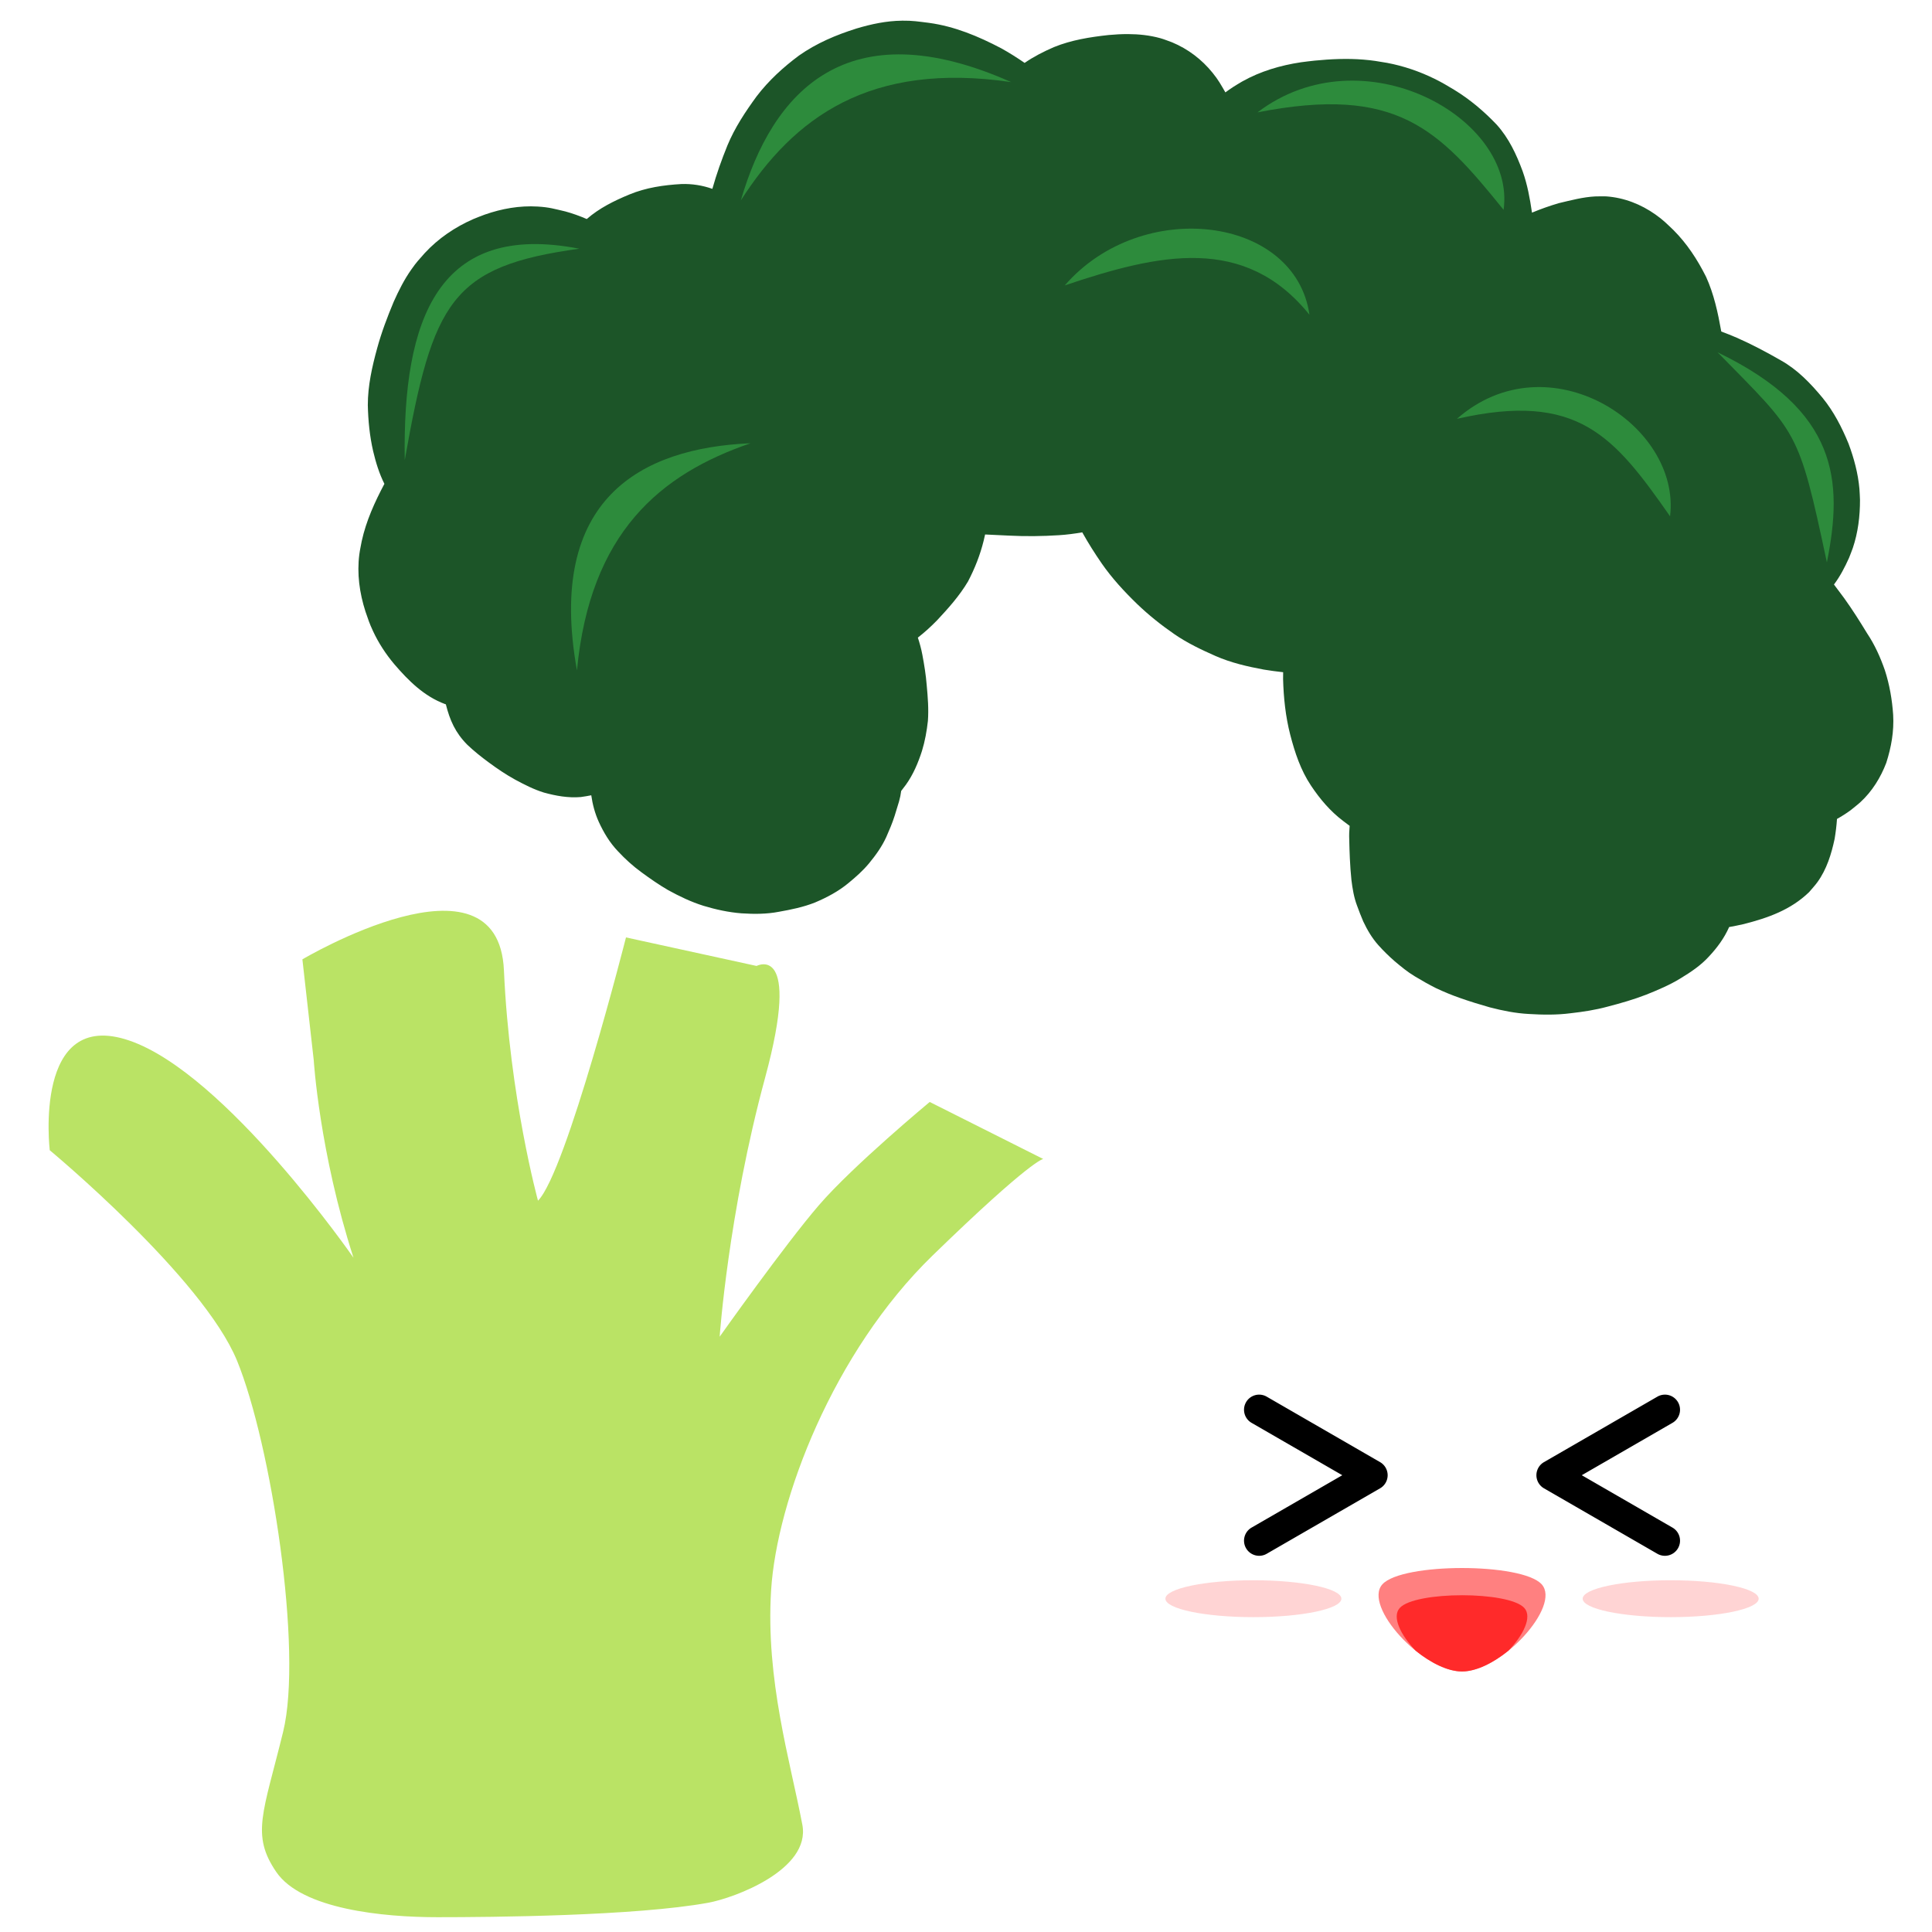 <?xml version="1.0" encoding="UTF-8" standalone="no"?>
<svg
   xmlns:dc="http://purl.org/dc/elements/1.1/"
   xmlns:cc="http://creativecommons.org/ns#"
   xmlns:rdf="http://www.w3.org/1999/02/22-rdf-syntax-ns#"
   xmlns:svg="http://www.w3.org/2000/svg"
   xmlns="http://www.w3.org/2000/svg"
   xmlns:sodipodi="http://sodipodi.sourceforge.net/DTD/sodipodi-0.dtd"
   xmlns:inkscape="http://www.inkscape.org/namespaces/inkscape"
   width="180mm"
   height="180mm"
   viewBox="0 0 180 180"
   version="1.1"
   id="svg8"
   inkscape:version="1.0 (4035a4fb49, 2020-05-01)"
   sodipodi:docname="P04_01.svg"
   inkscape:export-filename="C:\Users\user\비트맵.png"
   inkscape:export-xdpi="95.599998"
   inkscape:export-ydpi="95.599998">
  <defs
     id="defs2" />
  <sodipodi:namedview
     id="base"
     pagecolor="#ffffff"
     bordercolor="#666666"
     borderopacity="1.0"
     inkscape:pageopacity="0.0"
     inkscape:pageshadow="2"
     inkscape:zoom="1.0921412"
     inkscape:cx="340.15748"
     inkscape:cy="340.15748"
     inkscape:document-units="mm"
     inkscape:current-layer="layer2"
     inkscape:document-rotation="0"
     showgrid="false"
     inkscape:snap-global="false"
     inkscape:window-width="1920"
     inkscape:window-height="1017"
     inkscape:window-x="-8"
     inkscape:window-y="-8"
     inkscape:window-maximized="1" />
  <g
     inkscape:groupmode="layer"
     id="layer2"
     inkscape:label="레이어 2"
     style="display:inline;opacity:1">
    <path
       style="fill:#bae365;fill-opacity:1;stroke:none;stroke-width:0.233px;stroke-linecap:butt;stroke-linejoin:miter;stroke-opacity:1"
       d="m 4.635,107.164 c 0,0 14.281,11.855 17.455,19.622 3.174,7.767 6.141,26.993 4.29,34.556 -1.851,7.563 -3.016,9.597 -0.636,13.071 2.38,3.475 9.983,4.208 15.008,4.208 5.025,0 18.444,-0.108 25.239,-1.348 2.42,-0.442 9.556,-3.07 8.762,-7.263 -1.116,-5.897 -3.438,-13.49 -2.909,-21.871 0.529,-8.38 5.783,-22.17 15.04,-31.164 9.256,-8.994 10.314,-8.994 10.314,-8.994 l -10.579,-5.314 c 0,0 -7.141,5.928 -10.314,9.607 -3.174,3.679 -9.256,12.264 -9.256,12.264 0,0 0.793,-11.446 4.231,-24.119 3.438,-12.673 -0.793,-10.424 -0.793,-10.424 L 58.322,87.337 c 0,0 -5.554,21.871 -8.198,24.528 0,0 -2.645,-9.607 -3.174,-21.462 -0.529,-11.855 -18.777,-1.022 -18.777,-1.022 l 1.058,9.402 c 0,0 0.529,8.585 3.703,18.396 0,0 -11.901,-17.17 -20.893,-20.236 C 3.048,93.878 4.635,107.164 4.635,107.164 Z"
       id="path25"
       sodipodi:nodetypes="cssssssssccscscccscccsc" />
    <g
       id="g987"
       transform="translate(10.846,-19.823)">
      <path
         sodipodi:nodetypes="scccccccccscscsccccccscscccccccccccccccccccccccccccccccccccccccccccccccccccccccccccccccccccscccscccccccsccccccccccsccccccccscscscscscsccccccss"
         d="m 73.178,21.751 c -1.441,0.015 -2.844,0.315 -4.218,0.725 -1.924,0.607 -3.709,1.36 -5.371,2.524 -1.47,1.096 -2.822,2.329 -3.939,3.793 -1.049,1.433 -2.034,2.921 -2.719,4.569 -0.54,1.327 -1.021,2.677 -1.408,4.056 -0.914,-0.323 -1.883,-0.481 -2.883,-0.448 -1.654,0.093 -3.303,0.333 -4.845,0.972 -1.458,0.603 -2.81,1.277 -3.974,2.288 -0.647,-0.279 -1.31,-0.522 -1.997,-0.708 -1.054,-0.244 -1.478,-0.388 -2.575,-0.455 -1.683,-0.103 -3.345,0.196 -4.93,0.75 -0.356,0.139 -0.718,0.265 -1.068,0.418 -1.7,0.744 -3.258,1.796 -4.52,3.163 -0.582,0.661 -0.737,0.801 -1.254,1.533 -0.661,0.936 -1.178,1.965 -1.644,3.009 -0.592,1.414 -1.136,2.85 -1.54,4.33 -0.475,1.732 -0.871,3.491 -0.87,5.299 0.033,1.444 0.172,2.88 0.497,4.29 0.25,1.051 0.564,2.085 1.048,3.042 -0.9,1.696 -1.7,3.452 -2.113,5.338 -0.074,0.409 -0.168,0.815 -0.222,1.227 -0.235,1.804 0.017,3.604 0.569,5.327 0.275,0.789 0.349,1.06 0.706,1.83 0.516,1.11 1.19,2.14 1.977,3.075 1.328,1.547 2.774,2.993 4.728,3.72 0.027,0.008 0.053,0.017 0.08,0.025 0.369,1.475 0.884,2.647 2.002,3.77 0.622,0.591 1.29,1.124 1.981,1.632 0.789,0.584 1.603,1.136 2.464,1.61 0.864,0.465 1.739,0.916 2.68,1.207 1.125,0.31 2.273,0.519 3.447,0.419 0.327,-0.045 0.652,-0.099 0.974,-0.164 0.122,0.853 0.341,1.683 0.699,2.474 0.459,1.002 1.023,1.946 1.791,2.746 0.673,0.723 1.402,1.385 2.203,1.966 0.799,0.585 1.612,1.155 2.471,1.651 1.055,0.579 2.142,1.102 3.293,1.461 1.154,0.348 2.33,0.606 3.534,0.7 1.167,0.077 2.338,0.079 3.491,-0.144 1.141,-0.201 2.282,-0.435 3.363,-0.864 1.115,-0.473 2.189,-1.039 3.124,-1.818 0.678,-0.558 1.338,-1.141 1.9,-1.818 0.63,-0.764 1.211,-1.568 1.622,-2.475 0.284,-0.644 0.56,-1.291 0.774,-1.963 0.143,-0.447 0.269,-0.898 0.411,-1.345 0.096,-0.335 0.16,-0.66 0.198,-0.974 0.153,-0.193 0.303,-0.388 0.448,-0.589 0.679,-0.953 1.131,-2.025 1.487,-3.132 0.283,-0.916 0.45,-1.859 0.556,-2.811 0.08,-1.106 -0.01,-2.216 -0.112,-3.318 -0.074,-0.951 -0.228,-1.893 -0.404,-2.83 -0.101,-0.546 -0.248,-1.08 -0.421,-1.606 0.633,-0.492 1.228,-1.034 1.786,-1.608 1.056,-1.127 2.093,-2.288 2.885,-3.622 0.635,-1.211 1.133,-2.473 1.461,-3.803 0.048,-0.191 0.089,-0.384 0.133,-0.576 0.732,0.04 1.465,0.074 2.198,0.104 1.562,0.08 3.126,0.063 4.686,-0.037 0.729,-0.046 1.45,-0.141 2.167,-0.267 0.554,0.994 1.164,1.956 1.81,2.894 0.958,1.381 2.095,2.612 3.299,3.78 1.081,1.038 2.251,1.971 3.484,2.82 1.191,0.82 2.497,1.44 3.816,2.023 1.439,0.631 2.972,0.987 4.51,1.271 0.597,0.101 1.197,0.177 1.798,0.244 -0.002,0.213 -0.007,0.427 -0.006,0.639 0.048,1.747 0.229,3.485 0.665,5.183 0.432,1.668 0.974,3.307 1.941,4.751 0.83,1.242 1.788,2.378 2.987,3.283 0.201,0.156 0.405,0.308 0.609,0.458 -0.04,0.429 -0.057,0.861 -0.038,1.293 0.013,0.583 0.028,1.167 0.057,1.749 0.034,0.67 0.075,1.339 0.147,2.006 0.1,0.81 0.232,1.62 0.523,2.387 0.183,0.495 0.368,0.99 0.579,1.475 0.37,0.785 0.809,1.534 1.388,2.186 0.477,0.536 0.989,1.038 1.53,1.51 0.602,0.507 1.209,1.011 1.887,1.416 0.642,0.391 1.299,0.76 1.97,1.098 0.73,0.343 1.475,0.653 2.238,0.918 0.913,0.322 1.84,0.608 2.771,0.871 1.188,0.309 2.394,0.553 3.623,0.618 1.305,0.081 2.614,0.1 3.913,-0.068 1.161,-0.132 2.317,-0.306 3.446,-0.615 1.214,-0.315 2.422,-0.66 3.593,-1.114 1.103,-0.442 2.201,-0.905 3.216,-1.531 0.947,-0.574 1.869,-1.192 2.621,-2.015 0.77,-0.82 1.437,-1.721 1.892,-2.755 0.454,-0.081 0.907,-0.172 1.358,-0.275 2.264,-0.578 4.372,-1.317 6.093,-2.979 0.261,-0.313 0.544,-0.609 0.782,-0.939 0.857,-1.188 1.293,-2.606 1.595,-4.02 0.103,-0.618 0.179,-1.238 0.221,-1.859 0.438,-0.245 0.865,-0.514 1.274,-0.815 0.305,-0.252 0.624,-0.488 0.915,-0.756 1.085,-0.999 1.879,-2.285 2.402,-3.655 0.468,-1.463 0.73,-2.931 0.642,-4.474 -0.096,-1.408 -0.334,-2.795 -0.768,-4.141 -0.421,-1.212 -0.943,-2.38 -1.659,-3.45 -0.682,-1.121 -1.384,-2.232 -2.151,-3.297 -0.307,-0.422 -0.621,-0.838 -0.937,-1.252 0.571,-0.758 1.016,-1.618 1.4,-2.473 0.119,-0.311 0.251,-0.618 0.358,-0.934 0.484,-1.44 0.672,-2.965 0.667,-4.478 -0.017,-0.339 -0.023,-0.679 -0.052,-1.018 -0.126,-1.449 -0.509,-2.865 -1.016,-4.224 -0.625,-1.52 -1.376,-2.985 -2.419,-4.265 -1.118,-1.349 -2.335,-2.621 -3.881,-3.487 -1.338,-0.772 -2.704,-1.492 -4.118,-2.117 -0.475,-0.204 -0.954,-0.397 -1.438,-0.574 -0.001,-0.007 -0.002,-0.014 -0.004,-0.022 -0.31,-1.734 -0.68,-3.47 -1.416,-5.081 -0.802,-1.596 -1.774,-3.091 -3.045,-4.359 -0.642,-0.607 -0.923,-0.913 -1.663,-1.437 -1.364,-0.964 -2.924,-1.575 -4.597,-1.693 -0.34,0.002 -0.681,-0.013 -1.021,0.005 -1.151,0.059 -2.278,0.366 -3.394,0.628 -0.849,0.249 -1.681,0.545 -2.496,0.883 -0.002,-0.013 -0.003,-0.025 -0.005,-0.038 -0.188,-1.291 -0.424,-2.578 -0.862,-3.811 -0.579,-1.573 -1.29,-3.098 -2.426,-4.355 -1.176,-1.235 -2.478,-2.339 -3.937,-3.231 -0.724,-0.429 -1.07,-0.652 -1.841,-1.032 -1.401,-0.691 -2.884,-1.195 -4.42,-1.487 -0.922,-0.151 -1.281,-0.228 -2.223,-0.305 -1.509,-0.123 -3.022,-0.052 -4.526,0.094 -0.428,0.052 -0.858,0.091 -1.285,0.155 -1.909,0.287 -3.773,0.836 -5.462,1.783 -0.285,0.173 -0.576,0.337 -0.855,0.519 -0.246,0.16 -0.485,0.33 -0.722,0.504 -0.43,-0.735 -0.629,-1.128 -1.189,-1.821 -1.013,-1.253 -2.296,-2.229 -3.785,-2.847 -0.368,-0.129 -0.728,-0.282 -1.104,-0.386 -0.978,-0.269 -1.983,-0.374 -2.991,-0.378 -0.605,-0.002 -1.21,0.031 -1.812,0.087 -1.731,0.189 -3.466,0.464 -5.088,1.124 -0.958,0.415 -1.888,0.887 -2.735,1.473 -0.711,-0.487 -1.439,-0.95 -2.195,-1.368 -2.126,-1.114 -4.313,-2.032 -6.712,-2.362 -1,-0.122 -1.503,-0.216 -2.532,-0.205 z"
         style="fill:#1c5528;fill-opacity:1;stroke-width:0.5;stroke-linecap:round;stroke-linejoin:round"
         id="path39" />
      <path
         sodipodi:nodetypes="ccc"
         id="path90"
         d="M 58.178,38.491 C 61.117,28.384 68.033,20.652 83.361,27.472 70.179,25.543 63.119,30.777 58.178,38.491 Z"
         style="fill:#2d8b3c;fill-opacity:1;stroke:none;stroke-width:0.265px;stroke-linecap:butt;stroke-linejoin:miter;stroke-opacity:1" />
      <path
         sodipodi:nodetypes="ccc"
         id="path915"
         d="M 43.128,42.995 C 30.008,40.446 26.652,49.46 26.863,62.698 29.481,47.885 31.213,44.635 43.128,42.995 Z"
         style="fill:#2d8b3c;fill-opacity:1;stroke:none;stroke-width:0.265px;stroke-linecap:butt;stroke-linejoin:miter;stroke-opacity:1" />
      <path
         style="fill:#2d8b3c;fill-opacity:1;stroke:none;stroke-width:0.265px;stroke-linecap:butt;stroke-linejoin:miter;stroke-opacity:1"
         d="m 106.311,30.293 c 9.815,-7.462 24.13,0.543 22.929,9.081 -6.041,-7.483 -9.922,-11.638 -22.929,-9.081 z"
         id="path917"
         sodipodi:nodetypes="ccc" />
      <path
         sodipodi:nodetypes="ccc"
         id="path917-7"
         d="m 124.894,58.843 c 8.499,-7.462 20.895,0.543 19.855,9.081 -5.231,-7.483 -8.591,-11.638 -19.855,-9.081 z"
         style="display:inline;opacity:1;fill:#2d8b3c;fill-opacity:1;stroke:none;stroke-width:0.246px;stroke-linecap:butt;stroke-linejoin:miter;stroke-opacity:1" />
      <path
         sodipodi:nodetypes="ccc"
         id="path917-0"
         d="m 88.356,46.413 c 7.17,-8.256 21.485,-6.465 22.797,2.734 -6.041,-7.483 -14.021,-5.688 -22.797,-2.734 z"
         style="display:inline;opacity:1;fill:#2d8b3c;fill-opacity:1;stroke:none;stroke-width:0.265px;stroke-linecap:butt;stroke-linejoin:miter;stroke-opacity:1" />
      <path
         sodipodi:nodetypes="ccc"
         id="path940"
         d="m 149.179,52.648 c 11.235,5.436 11.708,11.936 10.182,19.571 -2.676,-12.542 -2.678,-11.897 -10.182,-19.571 z"
         style="fill:#2d8b3c;fill-opacity:1;stroke:none;stroke-width:0.265px;stroke-linecap:butt;stroke-linejoin:miter;stroke-opacity:1" />
      <path
         style="fill:#2d8b3c;fill-opacity:1;stroke:none;stroke-width:0.256px;stroke-linecap:butt;stroke-linejoin:miter;stroke-opacity:1"
         d="M 59.08,61.12 C 48.892,61.555 40.023,66.281 42.908,82.282 44.13,69.429 50.682,63.991 59.08,61.12 Z"
         id="path942"
         sodipodi:nodetypes="ccc" />
    </g>
    <g
       id="g969"
       transform="translate(30.503,7.854)">
      <path
         id="path951"
         d="m 86.798,122.081 a 1.408,1.408 0 0 0 -1.208,0.704 1.408,1.408 0 0 0 0.515,1.925 l 8.45,4.879 -8.45,4.879 a 1.408,1.408 0 0 0 -0.515,1.925 1.408,1.408 0 0 0 1.923,0.515 l 10.563,-6.098 a 1.409,1.409 0 0 0 0,-2.441 L 87.513,122.27 a 1.408,1.408 0 0 0 -0.715,-0.189 z"
         style="color:#000000;font-style:normal;font-variant:normal;font-weight:normal;font-stretch:normal;font-size:medium;line-height:normal;font-family:sans-serif;font-variant-ligatures:normal;font-variant-position:normal;font-variant-caps:normal;font-variant-numeric:normal;font-variant-alternates:normal;font-variant-east-asian:normal;font-feature-settings:normal;font-variation-settings:normal;text-indent:0;text-align:start;text-decoration:none;text-decoration-line:none;text-decoration-style:solid;text-decoration-color:#000000;letter-spacing:normal;word-spacing:normal;text-transform:none;writing-mode:lr-tb;direction:ltr;text-orientation:mixed;dominant-baseline:auto;baseline-shift:baseline;text-anchor:start;white-space:normal;shape-padding:0;shape-margin:0;inline-size:0;clip-rule:nonzero;display:inline;overflow:visible;visibility:visible;opacity:1;isolation:auto;mix-blend-mode:normal;color-interpolation:sRGB;color-interpolation-filters:linearRGB;solid-color:#000000;solid-opacity:1;vector-effect:none;fill:#000000;fill-opacity:1;fill-rule:nonzero;stroke:none;stroke-width:2.817;stroke-linecap:round;stroke-linejoin:round;stroke-miterlimit:4;stroke-dasharray:none;stroke-dashoffset:0;stroke-opacity:1;color-rendering:auto;image-rendering:auto;shape-rendering:auto;text-rendering:auto;enable-background:accumulate;stop-color:#000000;stop-opacity:1" />
      <path
         style="color:#000000;font-style:normal;font-variant:normal;font-weight:normal;font-stretch:normal;font-size:medium;line-height:normal;font-family:sans-serif;font-variant-ligatures:normal;font-variant-position:normal;font-variant-caps:normal;font-variant-numeric:normal;font-variant-alternates:normal;font-variant-east-asian:normal;font-feature-settings:normal;font-variation-settings:normal;text-indent:0;text-align:start;text-decoration:none;text-decoration-line:none;text-decoration-style:solid;text-decoration-color:#000000;letter-spacing:normal;word-spacing:normal;text-transform:none;writing-mode:lr-tb;direction:ltr;text-orientation:mixed;dominant-baseline:auto;baseline-shift:baseline;text-anchor:start;white-space:normal;shape-padding:0;shape-margin:0;inline-size:0;clip-rule:nonzero;display:inline;overflow:visible;visibility:visible;opacity:1;isolation:auto;mix-blend-mode:normal;color-interpolation:sRGB;color-interpolation-filters:linearRGB;solid-color:#000000;solid-opacity:1;vector-effect:none;fill:#000000;fill-opacity:1;fill-rule:nonzero;stroke:none;stroke-width:2.817;stroke-linecap:round;stroke-linejoin:round;stroke-miterlimit:4;stroke-dasharray:none;stroke-dashoffset:0;stroke-opacity:1;color-rendering:auto;image-rendering:auto;shape-rendering:auto;text-rendering:auto;enable-background:accumulate;stop-color:#000000;stop-opacity:1"
         d="m 124.624,122.081 a 1.408,1.408 0 0 1 1.208,0.704 1.408,1.408 0 0 1 -0.515,1.925 l -8.45,4.879 8.45,4.879 a 1.408,1.408 0 0 1 0.515,1.925 1.408,1.408 0 0 1 -1.923,0.515 l -10.563,-6.098 a 1.409,1.409 0 0 1 0,-2.441 l 10.563,-6.098 a 1.408,1.408 0 0 1 0.715,-0.189 z"
         id="path953" />
    </g>
    <g
       id="g973"
       transform="translate(30.295,7.854)">
      <ellipse
         ry="1.719"
         rx="8.198"
         cy="141.093"
         cx="86.481"
         id="path955"
         style="fill:#ffaaaa;fill-opacity:0.5;stroke:#000000;stroke-width:0;stroke-linecap:round;stroke-linejoin:round;stroke-miterlimit:4;stroke-dasharray:none" />
      <ellipse
         style="fill:#ffaaaa;fill-opacity:0.5;stroke:#000000;stroke-width:0;stroke-linecap:round;stroke-linejoin:round;stroke-miterlimit:4;stroke-dasharray:none"
         id="ellipse957"
         cx="125.357"
         cy="141.093"
         rx="8.198"
         ry="1.719" />
    </g>
    <g
       id="g977"
       transform="translate(30.798,7.854)">
      <path
         d="m 105.416,147.874 c -3.683,0 -9.257,-6.108 -7.415,-8.126 1.841,-2.018 12.989,-2.018 14.831,0 1.841,2.018 -3.733,8.126 -7.415,8.126 z"
         inkscape:transform-center-y="1.3543079"
         style="fill:#ff8080;fill-opacity:1;stroke:#000000;stroke-width:0;stroke-linecap:round;stroke-linejoin:round;stroke-miterlimit:4;stroke-dasharray:none"
         id="path959" />
      <path
         d="m 105.416,140.771 c -2.54,0 -5.081,0.395 -5.801,1.184 -0.758,0.831 0.092,2.548 1.486,3.988 1.391,1.123 2.977,1.93 4.315,1.93 1.337,0 2.924,-0.807 4.314,-1.93 1.395,-1.441 2.245,-3.158 1.487,-3.989 -0.72,-0.789 -3.261,-1.184 -5.801,-1.184 z"
         inkscape:transform-center-y="1.3543091"
         style="fill:#ff2a2a;fill-opacity:1;stroke:#000000;stroke-width:0;stroke-linecap:round;stroke-linejoin:round;stroke-miterlimit:4;stroke-dasharray:none"
         id="path964" />
    </g>
  </g>
</svg>
